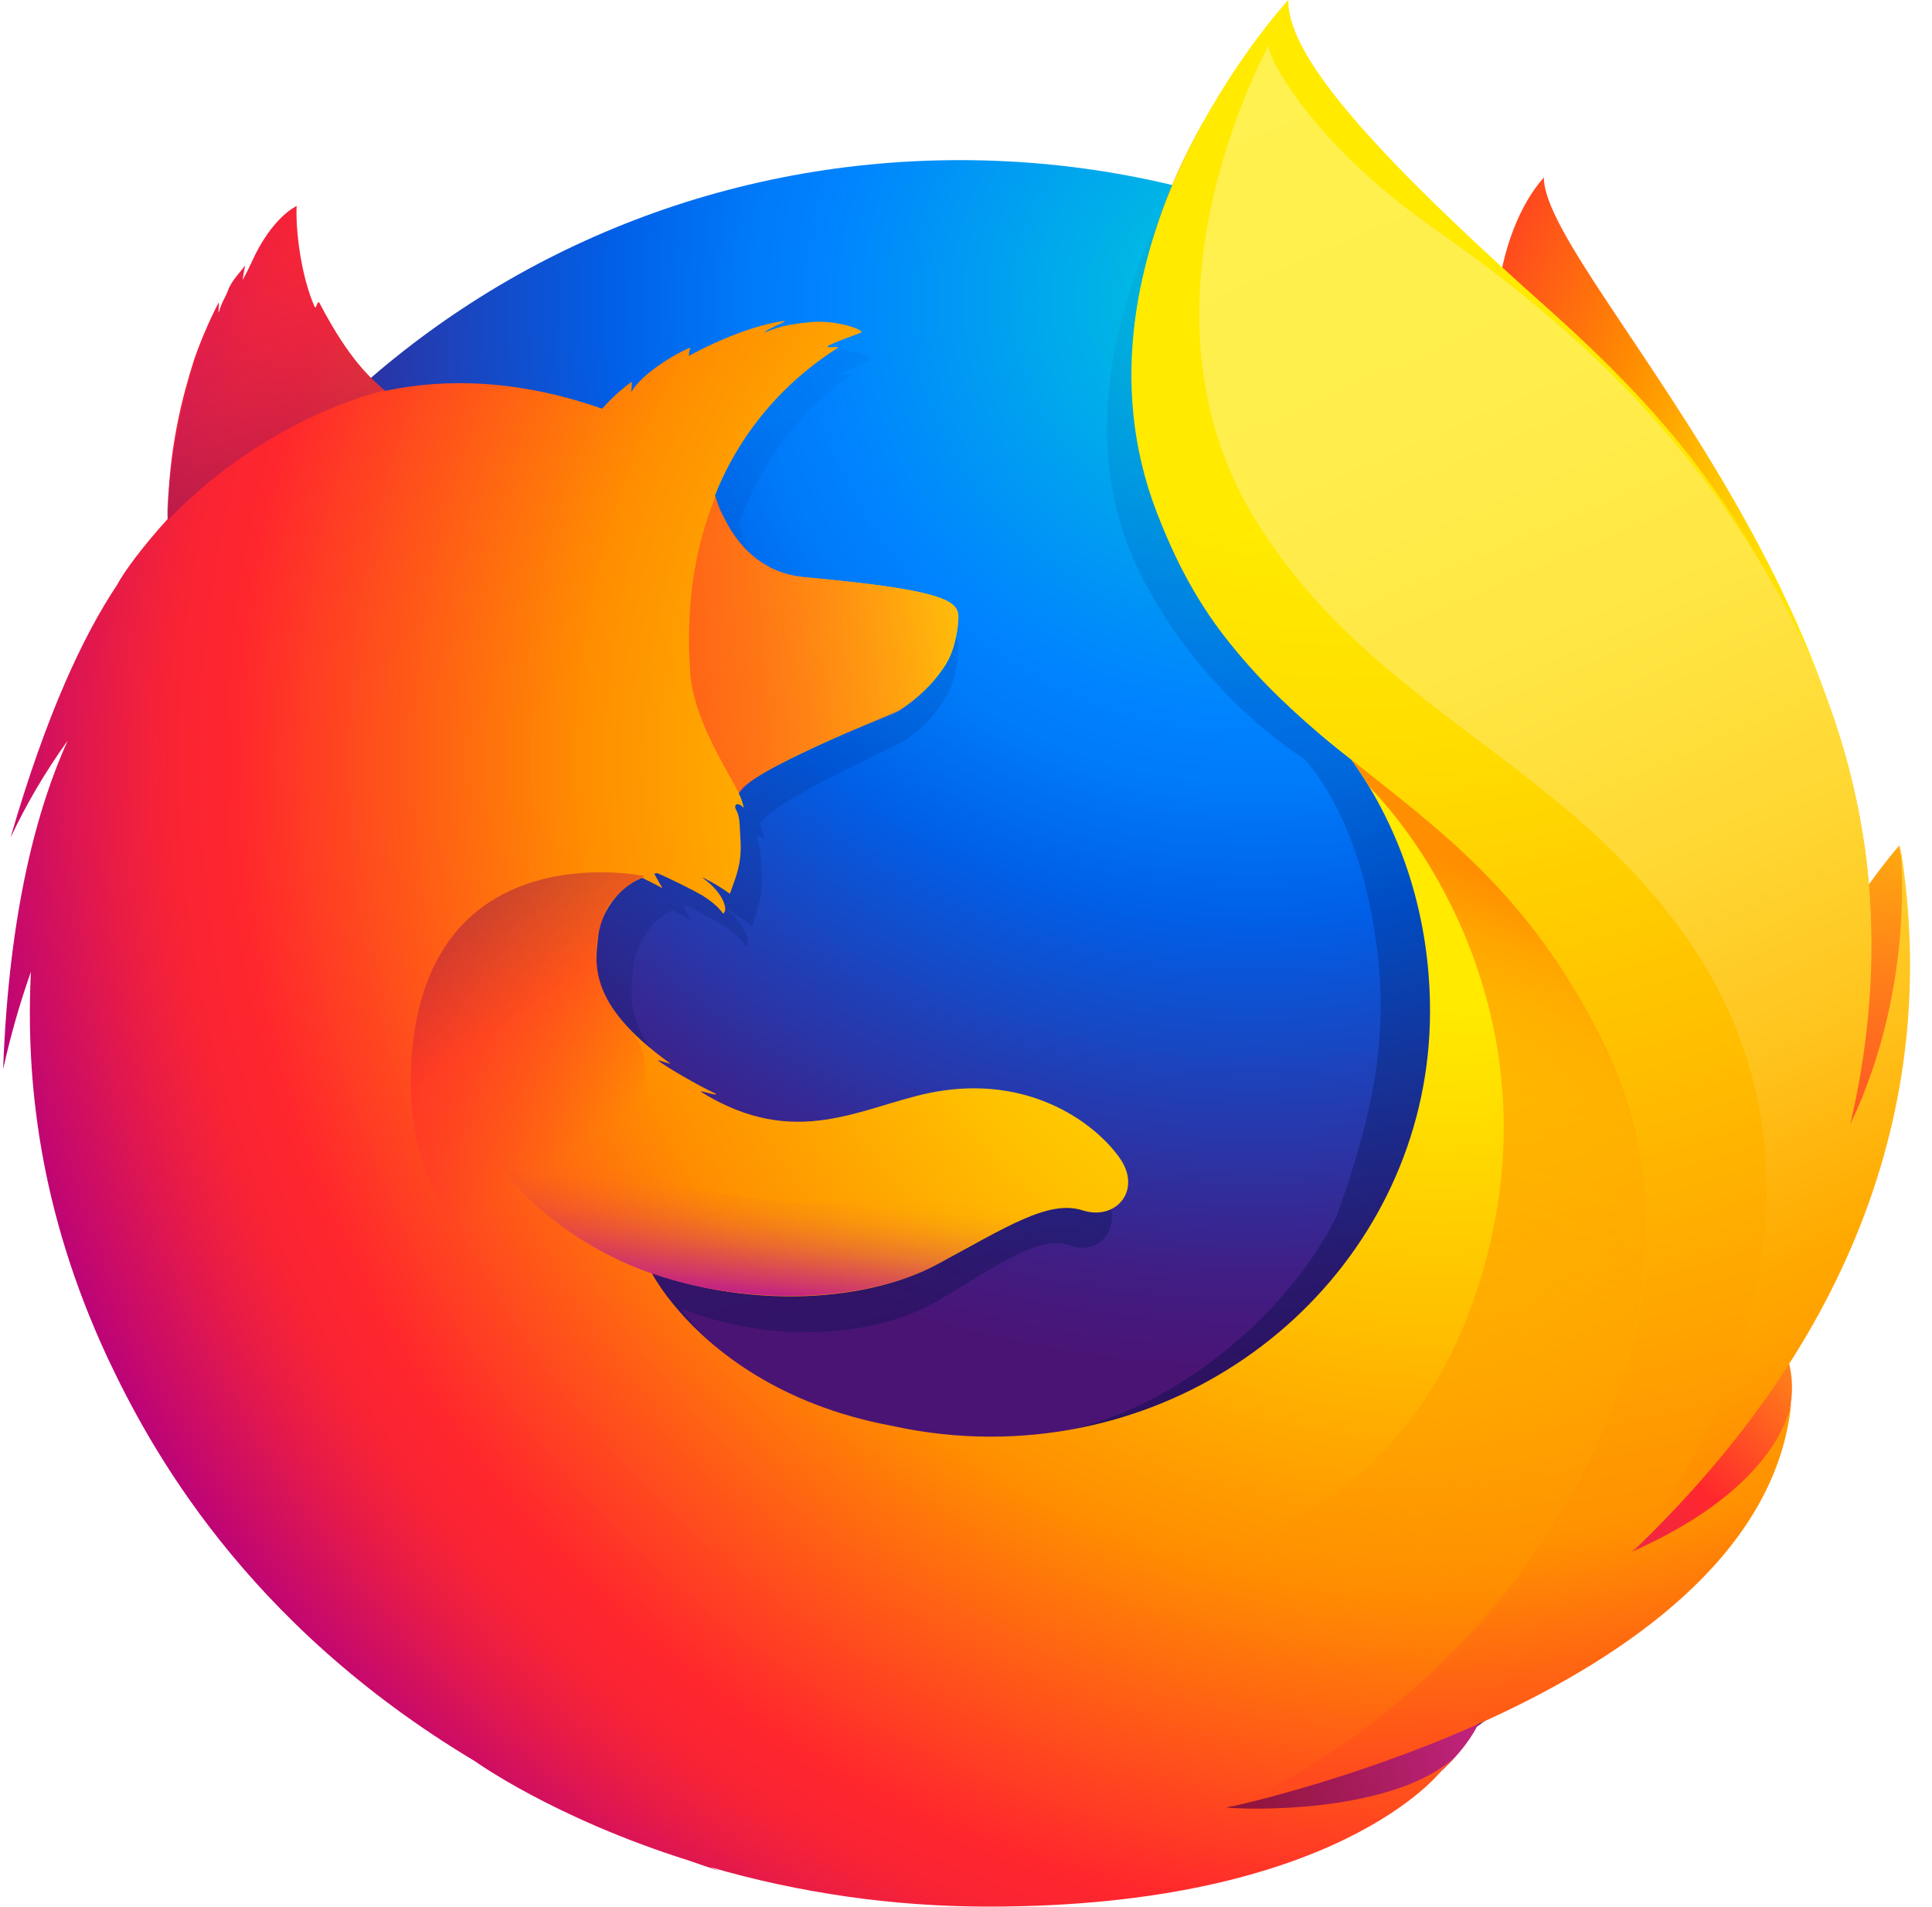 <svg width="77" height="76" viewBox="0 0 77 76" fill="none" xmlns="http://www.w3.org/2000/svg">
<path d="M61.53 7.073C59.621 9.226 58.732 14.073 60.667 18.987C62.603 23.9 65.57 22.833 67.419 27.843C69.86 34.455 68.724 43.336 68.724 43.336C68.724 43.336 71.659 51.57 73.704 42.824C78.231 26.395 61.53 11.118 61.53 7.073Z" fill="url(#paint0_radial_186_2000)"/>
<path d="M38.236 75.276C57.785 75.276 73.622 59.85 73.622 40.83C73.622 21.81 57.785 6.383 38.255 6.383C18.724 6.383 2.888 21.805 2.888 40.828C2.85 59.868 18.705 75.276 38.236 75.276Z" fill="url(#paint1_radial_186_2000)"/>
<path d="M64.749 62.07C63.985 62.592 63.182 63.062 62.348 63.474C63.453 61.904 64.472 60.28 65.402 58.608C66.156 57.799 66.847 57.013 67.41 56.163C67.684 55.746 67.992 55.23 68.32 54.633C70.307 51.165 72.497 45.553 72.559 39.788V39.351C72.57 37.904 72.417 36.46 72.104 35.045C72.12 35.156 72.135 35.266 72.149 35.376C72.131 35.291 72.116 35.206 72.098 35.121C72.127 35.275 72.15 35.43 72.177 35.584C72.583 38.922 72.295 42.178 70.848 44.578C70.825 44.613 70.802 44.646 70.778 44.68C71.529 41.032 71.78 37.004 70.945 32.971C70.945 32.971 70.611 31.011 68.125 25.059C66.69 21.634 64.152 18.825 61.907 16.779C59.939 14.419 58.151 12.84 57.166 11.831C55.108 9.732 54.245 8.157 53.891 7.13C53.584 6.981 49.654 3.283 49.343 3.142C47.628 5.718 42.235 13.775 44.799 21.304C45.961 24.716 48.902 28.255 51.979 30.243C52.114 30.393 53.812 32.174 54.617 36.203C55.45 40.362 55.015 43.607 53.298 48.406C51.282 52.616 46.122 56.778 41.283 57.203C30.946 58.113 27.162 52.174 27.162 52.174C30.856 53.602 34.939 53.306 37.423 51.825C39.926 50.325 41.44 49.212 42.669 49.651C43.879 50.082 44.847 48.813 43.978 47.5C43.309 46.503 42.353 45.718 41.227 45.243C40.102 44.768 38.857 44.624 37.648 44.83C35.143 45.225 32.847 47.147 29.564 45.285C29.352 45.165 29.146 45.035 28.948 44.894C28.732 44.756 29.652 45.104 29.437 44.947C28.799 44.611 27.667 43.879 27.373 43.617C27.325 43.574 27.869 43.786 27.821 43.742C24.751 41.293 25.134 39.639 25.231 38.601C25.311 37.771 25.869 36.707 26.805 36.275C27.259 36.516 27.542 36.699 27.542 36.699C27.542 36.699 27.348 36.312 27.244 36.113C27.28 36.098 27.315 36.102 27.352 36.087C27.724 36.261 28.548 36.713 28.979 36.988C29.543 37.374 29.723 37.717 29.723 37.717C29.723 37.717 29.871 37.64 29.761 37.303C29.721 37.165 29.55 36.727 28.992 36.285H29.027C29.361 36.469 29.678 36.681 29.973 36.919C30.133 36.364 30.414 35.785 30.352 34.749C30.314 34.021 30.331 33.833 30.199 33.551C30.08 33.31 30.265 33.215 30.471 33.466C30.436 33.27 30.377 33.078 30.295 32.895V32.876C30.553 32.008 35.736 29.751 36.114 29.487C36.734 29.063 37.254 28.516 37.639 27.882C37.928 27.437 38.145 26.813 38.197 25.866C38.226 25.183 37.898 24.728 32.656 24.196C31.221 24.059 30.382 23.053 29.904 22.124C29.817 21.924 29.728 21.743 29.638 21.562C29.553 21.351 29.485 21.133 29.434 20.911C30.291 18.527 31.731 16.509 33.848 14.987C33.964 14.885 33.387 15.013 33.502 14.91C33.637 14.791 34.515 14.447 34.681 14.369C34.884 14.277 33.814 13.836 32.869 13.944C31.907 14.049 31.703 14.16 31.19 14.371C31.402 14.165 32.08 13.896 31.921 13.897C30.885 14.052 29.595 14.636 28.494 15.297C28.491 15.182 28.514 15.067 28.56 14.961C28.046 15.172 26.785 16.026 26.418 16.748C26.434 16.61 26.441 16.47 26.439 16.331C26.048 16.647 25.695 17.005 25.388 17.398L25.369 17.415C22.39 16.257 19.77 16.18 17.552 16.699C17.067 16.227 16.83 16.572 15.726 14.222C15.651 14.08 15.784 14.361 15.726 14.222C15.544 13.766 15.837 14.83 15.726 14.222C13.87 15.64 11.428 17.249 10.255 18.384C10.241 18.43 11.623 18.006 10.255 18.384C9.777 18.517 9.809 18.792 9.736 21.28C9.719 21.469 9.736 21.68 9.719 21.85C8.782 23.009 8.144 23.985 7.903 24.492C6.692 26.515 5.357 29.667 4.064 34.653C4.635 33.304 5.323 32.004 6.12 30.768C5.045 33.415 4.005 37.571 3.798 43.97C4.058 42.65 4.391 41.343 4.797 40.058C4.543 45.368 5.487 50.668 7.566 55.587C8.309 57.35 9.539 60.025 11.631 62.956C18.213 69.666 27.493 73.837 37.769 73.837C48.497 73.837 58.131 69.29 64.749 62.07Z" fill="url(#paint2_linear_186_2000)"/>
<path d="M56.812 66.94C69.796 65.484 75.546 52.521 68.162 52.266C61.495 52.057 50.666 67.628 56.812 66.94Z" fill="url(#paint3_radial_186_2000)"/>
<path d="M69.097 49.618C78.029 44.581 75.697 33.701 75.697 33.701C75.697 33.701 72.249 37.581 69.908 43.766C67.598 49.894 63.727 52.66 69.097 49.618Z" fill="url(#paint4_radial_186_2000)"/>
<path d="M40.739 73.378C53.193 77.228 63.899 67.723 57.299 64.549C51.303 61.687 34.828 71.558 40.739 73.378Z" fill="url(#paint5_radial_186_2000)"/>
<path d="M70.025 54.237C70.328 53.823 70.738 52.497 71.1 51.904C73.298 48.465 73.314 45.725 73.314 45.66C74.642 39.233 74.522 36.608 73.705 31.758C73.047 27.85 70.172 22.251 67.681 19.555C65.114 16.774 66.923 17.682 64.437 15.653C62.258 13.313 60.147 10.996 58.996 10.064C50.684 3.329 50.871 1.899 51.031 1.655C51.004 1.684 50.964 1.726 50.914 1.782C50.815 1.402 50.746 1.082 50.746 1.082C50.746 1.082 46.202 5.484 45.245 12.822C44.621 17.61 46.471 22.606 49.151 25.797C50.547 27.451 52.124 28.953 53.855 30.277V30.277C55.879 33.094 56.994 36.57 56.994 40.31C56.994 49.674 49.154 57.266 39.484 57.266C38.166 57.266 36.852 57.123 35.568 56.839C31.005 55.996 28.369 53.765 27.055 52.251C26.302 51.383 25.982 50.751 25.982 50.751C30.07 52.169 34.592 51.873 37.34 50.402C40.11 48.914 41.785 47.81 43.146 48.245C44.487 48.678 45.554 47.421 44.597 46.118C43.659 44.817 41.217 42.952 37.592 43.47C34.818 43.861 32.278 45.768 28.644 43.921C28.41 43.803 28.183 43.675 27.963 43.535C27.723 43.398 28.741 43.742 28.504 43.587C27.797 43.254 26.545 42.527 26.221 42.269C26.167 42.226 26.769 42.436 26.715 42.392C23.317 39.963 23.742 38.323 23.845 37.295C23.93 36.472 24.547 35.417 25.588 34.989C26.09 35.227 26.403 35.408 26.403 35.408C26.403 35.408 26.189 35.028 26.073 34.828C26.114 34.813 26.153 34.816 26.193 34.802C26.604 34.974 27.515 35.42 27.994 35.695C28.618 36.078 28.816 36.418 28.816 36.418C28.816 36.418 28.981 36.341 28.859 36.007C28.815 35.87 28.626 35.436 28.008 34.997H28.046C28.413 35.179 28.763 35.39 29.093 35.628C29.268 35.078 29.581 34.504 29.512 33.476C29.469 32.754 29.489 32.567 29.343 32.288C29.211 32.048 29.416 31.955 29.644 32.204C29.605 32.007 29.539 31.817 29.449 31.637V31.618C29.734 30.758 35.47 28.52 35.888 28.258C36.561 27.849 37.136 27.305 37.576 26.664C37.895 26.223 38.134 25.604 38.194 24.665C38.213 24.241 38.079 23.906 36.559 23.583C35.647 23.391 34.236 23.204 32.061 23.006C30.474 22.871 29.543 21.873 29.015 20.952C28.918 20.754 28.82 20.574 28.721 20.394C28.628 20.186 28.553 19.97 28.496 19.749C29.445 17.341 31.155 15.285 33.381 13.874C33.508 13.773 32.871 13.9 32.998 13.797C33.147 13.68 34.119 13.339 34.303 13.263C34.527 13.171 33.347 12.734 32.298 12.84C31.233 12.944 31.007 13.055 30.439 13.264C30.678 13.06 31.425 12.793 31.248 12.794C30.101 12.949 28.674 13.527 27.454 14.185C27.452 14.07 27.477 13.956 27.527 13.852C26.959 14.061 25.563 14.908 25.157 15.628C25.175 15.491 25.182 15.353 25.18 15.215C24.753 15.524 24.362 15.879 24.017 16.273L23.995 16.29C20.704 15.139 17.803 15.061 15.351 15.58C14.814 15.112 13.951 14.404 12.729 12.074C12.65 11.933 12.602 12.364 12.538 12.228C12.06 11.162 11.777 9.414 11.821 8.212C11.821 8.212 10.839 8.645 10.026 10.457C9.876 10.782 9.778 10.962 9.682 11.142C9.637 11.194 9.783 10.547 9.762 10.582C9.621 10.814 9.255 11.138 9.094 11.557C8.984 11.866 8.83 12.041 8.731 12.429L8.708 12.465C8.7 12.35 8.737 11.995 8.708 12.068C8.327 12.811 7.999 13.579 7.726 14.366C7.288 15.757 6.779 17.657 6.698 20.126C6.679 20.312 6.698 20.523 6.678 20.691C5.642 21.836 4.936 22.806 4.669 23.31C3.329 25.318 1.853 28.442 0.421 33.386C1.058 32.035 1.82 30.743 2.696 29.524C1.506 32.15 0.356 36.272 0.125 42.619C0.414 41.305 0.783 40.009 1.231 38.738C1.025 42.971 1.535 48.218 4.296 54.142C5.936 57.618 9.711 64.692 18.934 70.207C18.934 70.207 22.072 72.47 27.464 74.166C27.862 74.306 28.265 74.444 28.678 74.578C28.549 74.526 28.423 74.475 28.302 74.423C31.892 75.466 35.62 75.997 39.368 75.999C53.333 76.011 57.451 70.578 57.451 70.578L57.411 70.607C57.608 70.427 57.798 70.24 57.98 70.046C55.777 72.061 50.746 72.197 48.868 72.054C52.075 71.142 54.185 70.37 58.288 68.848C58.767 68.675 59.258 68.478 59.762 68.257L59.921 68.185C60.021 68.14 60.12 68.098 60.22 68.05C62.22 67.137 64.1 65.996 65.821 64.652C69.942 61.462 70.843 58.353 71.308 56.303C71.242 56.499 71.039 56.957 70.896 57.255C69.835 59.454 67.481 60.807 64.924 61.966C66.14 60.419 67.268 58.809 68.302 57.143C69.142 56.335 69.399 55.081 70.025 54.237Z" fill="url(#paint6_radial_186_2000)"/>
<path d="M65.008 61.866C66.689 60.071 68.197 58.018 69.341 55.687C72.283 49.695 76.834 39.732 73.247 29.326C70.417 21.103 66.529 16.606 61.596 12.213C53.58 5.079 51.342 1.894 51.342 0C51.342 0 42.087 9.995 46.101 20.42C50.115 30.844 58.335 30.46 63.773 41.34C70.172 54.141 58.595 68.111 49.025 72.021C49.611 71.895 70.31 67.358 71.395 55.888C71.367 56.099 70.9 59.271 65.008 61.866Z" fill="url(#paint7_radial_186_2000)"/>
<path d="M38.197 24.667C38.228 23.99 37.866 23.535 32.085 23.009C29.706 22.796 28.796 20.667 28.517 19.77C27.672 21.899 27.322 24.133 27.51 26.836C27.638 28.606 28.865 30.506 29.453 31.624C29.453 31.624 29.583 31.46 29.643 31.399C30.748 30.285 35.378 28.587 35.812 28.346C36.292 28.049 38.117 26.758 38.197 24.667Z" fill="url(#paint8_linear_186_2000)"/>
<path d="M12.745 12.086C12.666 11.945 12.618 12.375 12.554 12.24C12.076 11.174 11.79 9.444 11.859 8.224C11.859 8.224 10.877 8.657 10.064 10.468C9.914 10.793 9.817 10.973 9.72 11.153C9.675 11.205 9.821 10.558 9.8 10.593C9.659 10.825 9.293 11.149 9.134 11.55C9.003 11.877 8.867 12.053 8.767 12.459C8.736 12.569 8.798 11.97 8.767 12.043C6.879 15.578 6.518 20.931 6.717 20.7C10.741 16.54 15.351 15.553 15.351 15.553C14.861 15.203 13.794 14.191 12.745 12.086H12.745Z" fill="url(#paint9_linear_186_2000)"/>
<path d="M28.014 55.617C22.456 53.318 16.136 50.076 16.375 42.708C16.7 33.007 25.715 34.925 25.715 34.925C25.374 35.002 24.465 35.632 24.143 36.301C23.802 37.137 23.18 39.026 25.063 41.005C28.02 44.109 18.989 48.37 32.928 56.418C33.28 56.604 29.66 56.308 28.014 55.618L28.014 55.617Z" fill="url(#paint10_linear_186_2000)"/>
<path d="M26.039 50.783C29.98 52.112 34.569 51.879 37.32 50.407C39.161 49.415 41.522 47.825 42.974 48.218C41.716 47.736 40.763 47.511 39.618 47.456C39.422 47.456 39.189 47.456 38.98 47.431C38.56 47.43 38.141 47.452 37.724 47.498C37.014 47.561 36.227 47.995 35.512 47.925C35.474 47.925 36.206 47.634 36.15 47.646C35.772 47.723 35.359 47.74 34.925 47.791C34.648 47.822 34.411 47.855 34.136 47.869C25.926 48.543 18.99 43.558 18.99 43.558C18.4 45.489 21.634 49.297 26.047 50.785L26.039 50.783Z" fill="url(#paint11_linear_186_2000)"/>
<path d="M64.994 61.915C73.298 54.017 77.499 44.416 75.723 33.648C75.723 33.648 76.432 39.17 73.742 44.818C75.034 39.304 75.184 32.452 71.749 25.355C67.167 15.883 59.63 10.899 56.752 8.82C52.393 5.669 50.586 2.462 50.552 1.8C49.249 4.386 45.309 13.246 50.129 20.877C54.644 28.026 61.756 30.145 66.736 36.71C75.91 48.787 64.994 61.915 64.994 61.915Z" fill="url(#paint12_linear_186_2000)"/>
<path d="M63.804 41.364C60.902 35.555 57.282 33.022 53.855 30.276C54.253 30.817 54.351 31.008 54.572 31.358C57.588 34.472 62.034 42.067 58.806 51.602C52.729 69.549 28.425 61.098 25.874 58.724C26.905 69.111 44.847 74.081 56.533 67.349C63.181 61.248 68.56 50.882 63.804 41.364Z" fill="url(#paint13_linear_186_2000)"/>
<defs>
<radialGradient id="paint0_radial_186_2000" cx="0" cy="0" r="1" gradientUnits="userSpaceOnUse" gradientTransform="translate(74.839 23.5) rotate(2.19) scale(27.336 39.043)">
<stop offset="0.1" stop-color="#FFEA00"/>
<stop offset="0.17" stop-color="#FFDE00"/>
<stop offset="0.28" stop-color="#FFBF00"/>
<stop offset="0.43" stop-color="#FF8E00"/>
<stop offset="0.77" stop-color="#FF272D"/>
<stop offset="0.87" stop-color="#E0255A"/>
<stop offset="0.95" stop-color="#CC2477"/>
<stop offset="1" stop-color="#C42482"/>
</radialGradient>
<radialGradient id="paint1_radial_186_2000" cx="0" cy="0" r="1" gradientUnits="userSpaceOnUse" gradientTransform="translate(49.973 11.846) scale(77.581 75.166)">
<stop stop-color="#00CCDA"/>
<stop offset="0.22" stop-color="#0083FF"/>
<stop offset="0.26" stop-color="#007AF9"/>
<stop offset="0.33" stop-color="#005FE7"/>
<stop offset="0.44" stop-color="#2639AD"/>
<stop offset="0.52" stop-color="#401E84"/>
<stop offset="0.57" stop-color="#4A1475"/>
</radialGradient>
<linearGradient id="paint2_linear_186_2000" x1="43.224" y1="56.32" x2="28.823" y2="7.699" gradientUnits="userSpaceOnUse">
<stop stop-color="#000F43" stop-opacity="0.4"/>
<stop offset="0.48" stop-color="#001962" stop-opacity="0.17"/>
<stop offset="1" stop-color="#002079" stop-opacity="0"/>
</linearGradient>
<radialGradient id="paint3_radial_186_2000" cx="0" cy="0" r="1" gradientUnits="userSpaceOnUse" gradientTransform="translate(77.043 50.497) rotate(5.444) scale(26.074 25.276)">
<stop stop-color="#FFEA00"/>
<stop offset="0.5" stop-color="#FF272D"/>
<stop offset="1" stop-color="#C42482"/>
</radialGradient>
<radialGradient id="paint4_radial_186_2000" cx="0" cy="0" r="1" gradientUnits="userSpaceOnUse" gradientTransform="translate(77.142 26.16) rotate(5.444) scale(43.541 42.209)">
<stop stop-color="#FFE900"/>
<stop offset="0.16" stop-color="#FFAF0E"/>
<stop offset="0.32" stop-color="#FF7A1B"/>
<stop offset="0.47" stop-color="#FF4E26"/>
<stop offset="0.62" stop-color="#FF2C2E"/>
<stop offset="0.76" stop-color="#FF1434"/>
<stop offset="0.89" stop-color="#FF0538"/>
<stop offset="1" stop-color="#FF0039"/>
</radialGradient>
<radialGradient id="paint5_radial_186_2000" cx="0" cy="0" r="1" gradientUnits="userSpaceOnUse" gradientTransform="translate(79.321 65.673) rotate(5.444) scale(39.953 38.732)">
<stop stop-color="#FF272D"/>
<stop offset="0.5" stop-color="#C42482"/>
<stop offset="0.99" stop-color="#620700"/>
</radialGradient>
<radialGradient id="paint6_radial_186_2000" cx="0" cy="0" r="1" gradientUnits="userSpaceOnUse" gradientTransform="translate(57.138 30.434) scale(62.353 60.411)">
<stop offset="0.16" stop-color="#FFEA00"/>
<stop offset="0.23" stop-color="#FFDE00"/>
<stop offset="0.37" stop-color="#FFBF00"/>
<stop offset="0.54" stop-color="#FF8E00"/>
<stop offset="0.76" stop-color="#FF272D"/>
<stop offset="0.8" stop-color="#F92433"/>
<stop offset="0.84" stop-color="#E91C45"/>
<stop offset="0.89" stop-color="#CF0E62"/>
<stop offset="0.94" stop-color="#B5007F"/>
</radialGradient>
<radialGradient id="paint7_radial_186_2000" cx="0" cy="0" r="1" gradientUnits="userSpaceOnUse" gradientTransform="translate(53.563 2.417) scale(71.064 68.851)">
<stop offset="0.28" stop-color="#FFEA00"/>
<stop offset="0.4" stop-color="#FFDD00"/>
<stop offset="0.63" stop-color="#FFBA00"/>
<stop offset="0.86" stop-color="#FF9100"/>
<stop offset="0.93" stop-color="#FF6711"/>
<stop offset="0.99" stop-color="#FF4A1D"/>
</radialGradient>
<linearGradient id="paint8_linear_186_2000" x1="11.972" y1="28.215" x2="42.535" y2="23.397" gradientUnits="userSpaceOnUse">
<stop stop-color="#C42482" stop-opacity="0.5"/>
<stop offset="0.47" stop-color="#FF272D" stop-opacity="0.5"/>
<stop offset="0.49" stop-color="#FF2C2C" stop-opacity="0.51"/>
<stop offset="0.68" stop-color="#FF7A1A" stop-opacity="0.72"/>
<stop offset="0.83" stop-color="#FFB20D" stop-opacity="0.87"/>
<stop offset="0.94" stop-color="#FFD605" stop-opacity="0.96"/>
<stop offset="1" stop-color="#FFE302"/>
</linearGradient>
<linearGradient id="paint9_linear_186_2000" x1="11.685" y1="20.439" x2="8.676" y2="9.275" gradientUnits="userSpaceOnUse">
<stop stop-color="#891551" stop-opacity="0.6"/>
<stop offset="1" stop-color="#C42482" stop-opacity="0"/>
</linearGradient>
<linearGradient id="paint10_linear_186_2000" x1="17.567" y1="36.041" x2="23.87" y2="45.129" gradientUnits="userSpaceOnUse">
<stop offset="0.01" stop-color="#891551" stop-opacity="0.5"/>
<stop offset="0.48" stop-color="#FF272D" stop-opacity="0.5"/>
<stop offset="1" stop-color="#FF272D" stop-opacity="0"/>
</linearGradient>
<linearGradient id="paint11_linear_186_2000" x1="30.373" y1="51.535" x2="30.939" y2="45.814" gradientUnits="userSpaceOnUse">
<stop stop-color="#C42482"/>
<stop offset="0.08" stop-color="#C42482" stop-opacity="0.81"/>
<stop offset="0.21" stop-color="#C42482" stop-opacity="0.57"/>
<stop offset="0.33" stop-color="#C42482" stop-opacity="0.36"/>
<stop offset="0.45" stop-color="#C42482" stop-opacity="0.2"/>
<stop offset="0.56" stop-color="#C42482" stop-opacity="0.09"/>
<stop offset="0.67" stop-color="#C42482" stop-opacity="0.02"/>
<stop offset="0.77" stop-color="#C42482" stop-opacity="0"/>
</linearGradient>
<linearGradient id="paint12_linear_186_2000" x1="49.591" y1="2.79" x2="72.7" y2="56.124" gradientUnits="userSpaceOnUse">
<stop stop-color="#FFF14F"/>
<stop offset="0.27" stop-color="#FFEE4C"/>
<stop offset="0.45" stop-color="#FFE643"/>
<stop offset="0.61" stop-color="#FFD834"/>
<stop offset="0.76" stop-color="#FFC41E"/>
<stop offset="0.89" stop-color="#FFAB02"/>
<stop offset="0.9" stop-color="#FFA900"/>
<stop offset="0.95" stop-color="#FFA000"/>
<stop offset="1" stop-color="#FF9100"/>
</linearGradient>
<linearGradient id="paint13_linear_186_2000" x1="54.403" y1="33.15" x2="43.488" y2="63.401" gradientUnits="userSpaceOnUse">
<stop stop-color="#FF8E00"/>
<stop offset="0.04" stop-color="#FF8E00" stop-opacity="0.86"/>
<stop offset="0.08" stop-color="#FF8E00" stop-opacity="0.73"/>
<stop offset="0.13" stop-color="#FF8E00" stop-opacity="0.63"/>
<stop offset="0.18" stop-color="#FF8E00" stop-opacity="0.56"/>
<stop offset="0.23" stop-color="#FF8E00" stop-opacity="0.51"/>
<stop offset="0.28" stop-color="#FF8E00" stop-opacity="0.5"/>
<stop offset="0.39" stop-color="#FF8E00" stop-opacity="0.48"/>
<stop offset="0.52" stop-color="#FF8E00" stop-opacity="0.42"/>
<stop offset="0.68" stop-color="#FF8E00" stop-opacity="0.31"/>
<stop offset="0.84" stop-color="#FF8E00" stop-opacity="0.17"/>
<stop offset="1" stop-color="#FF8E00" stop-opacity="0"/>
</linearGradient>
</defs>
</svg>
